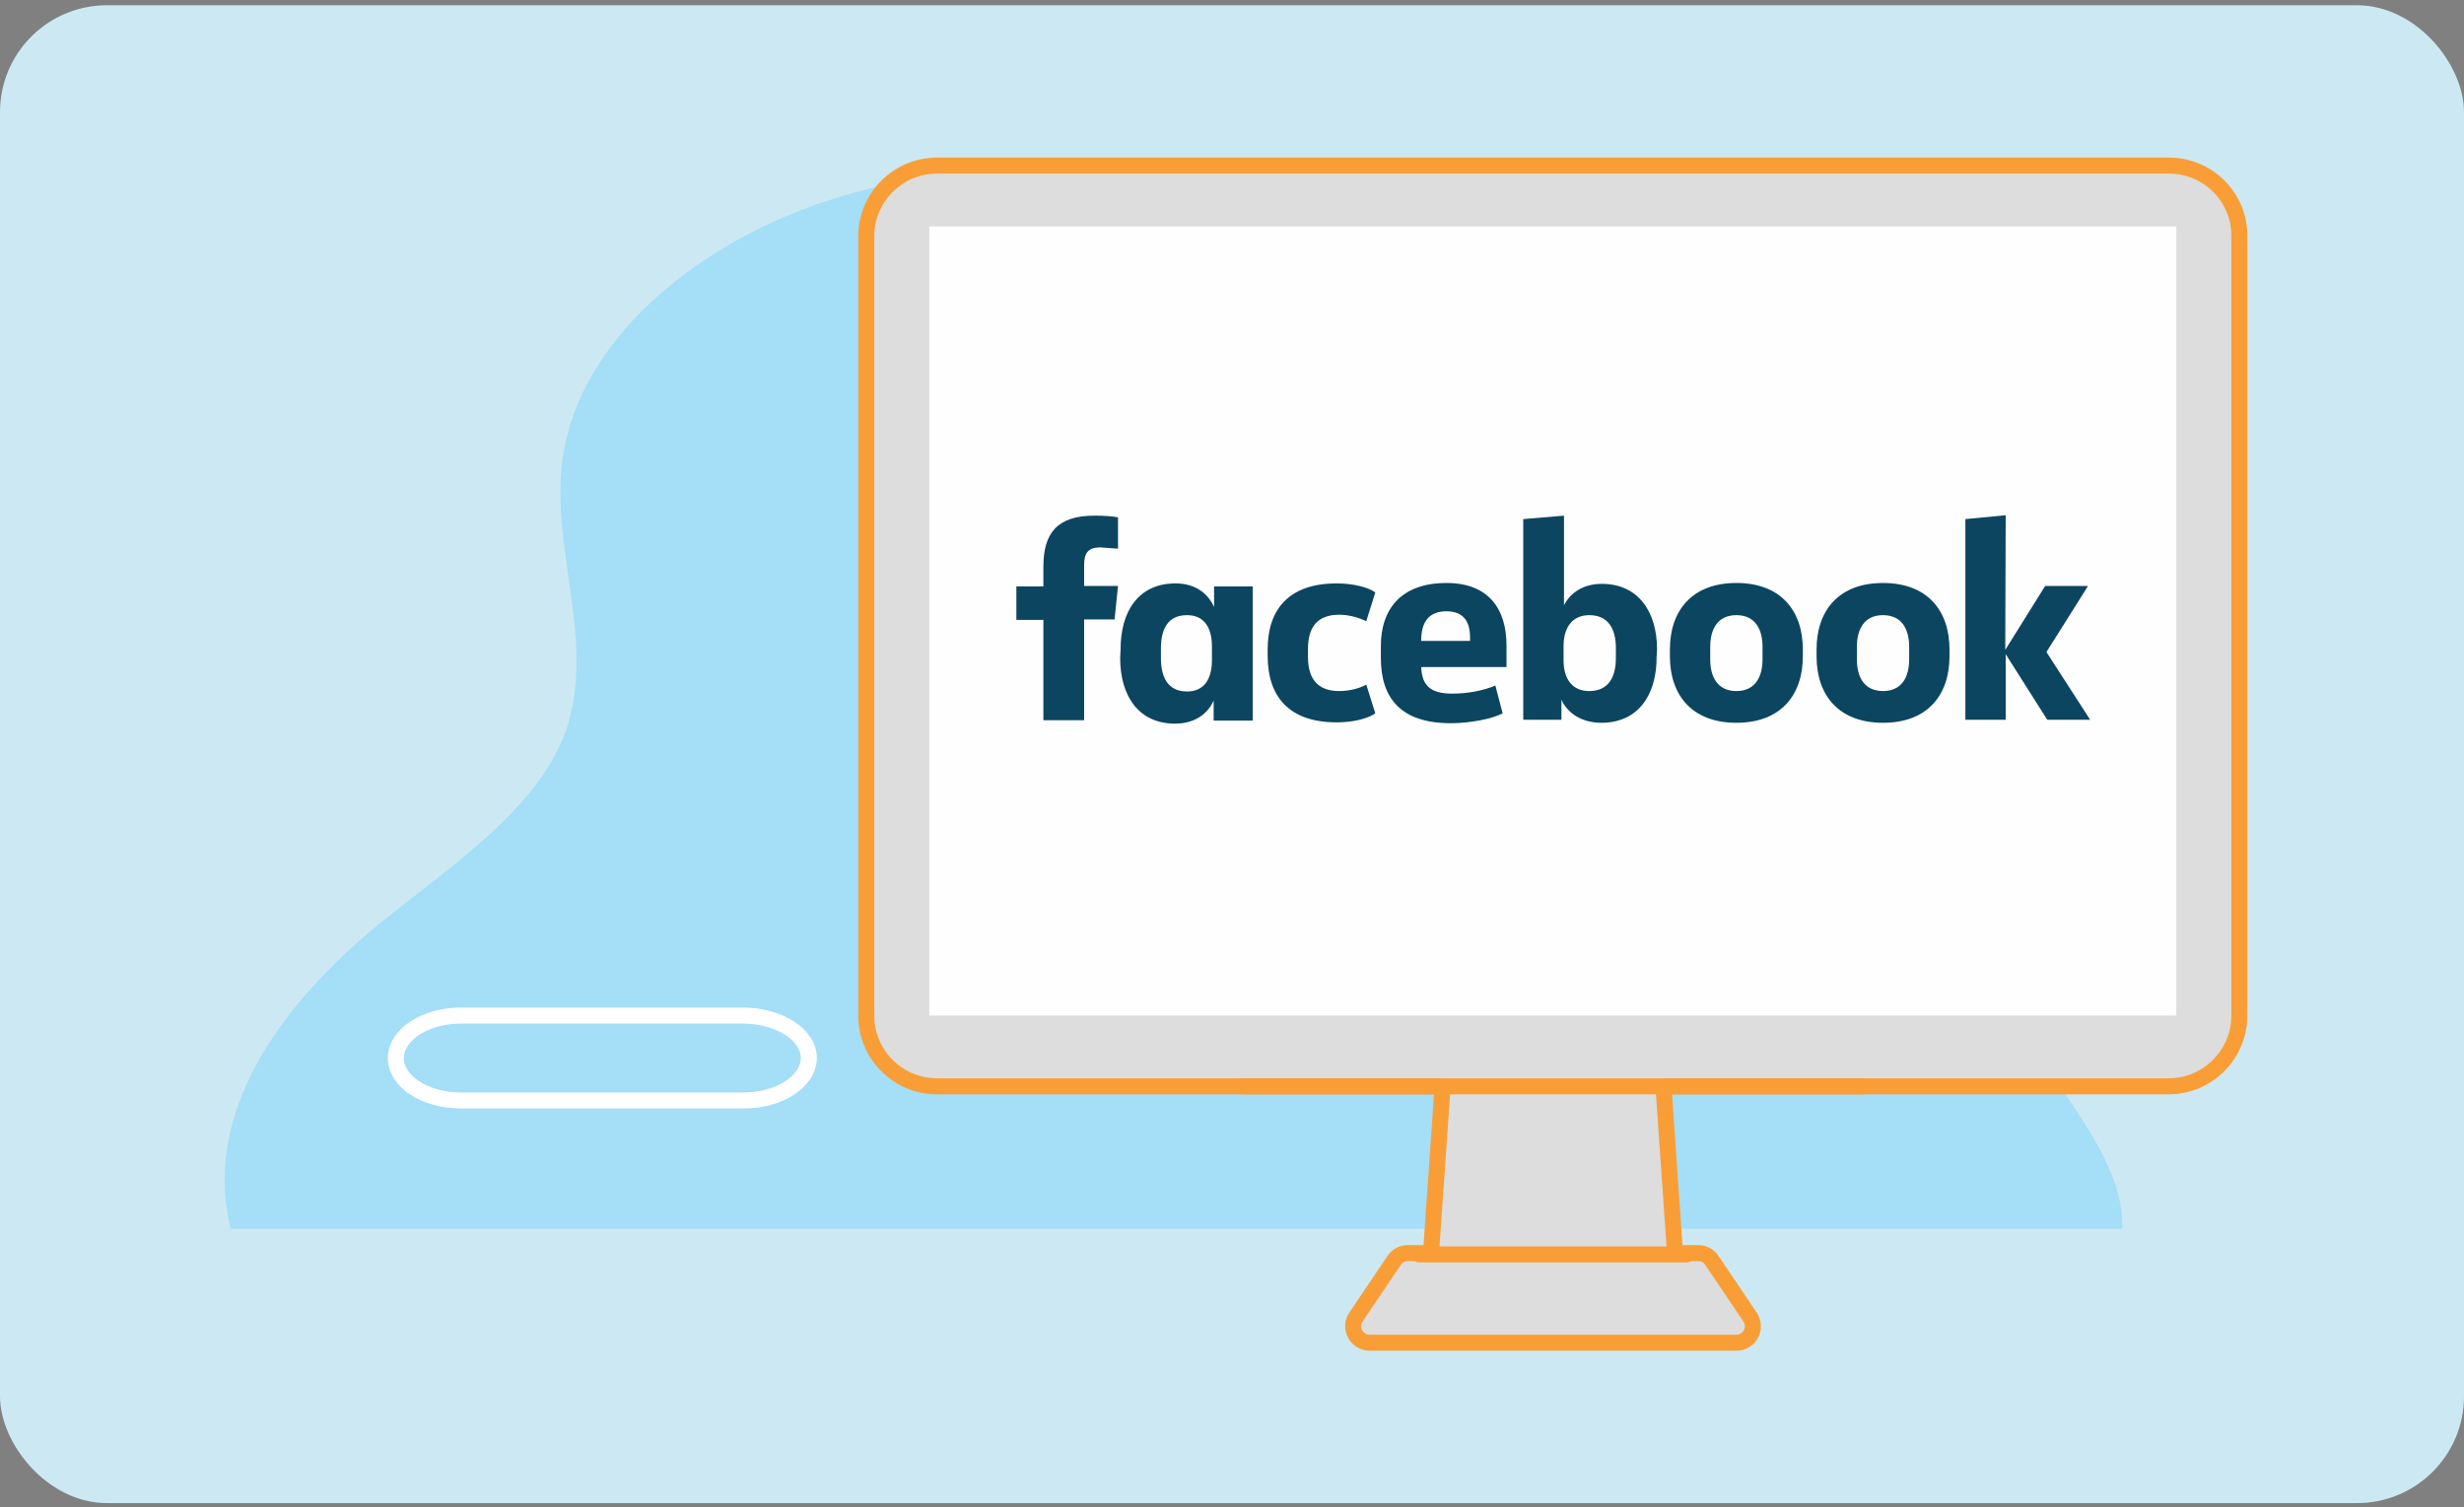 <svg width="461" height="282" viewBox="0 0 461 282" fill="none" xmlns="http://www.w3.org/2000/svg">
<rect x="0" y="0" width="461" height="282" fill="#808080" stroke="none"/>
<rect y="0.984" width="461" height="280.234" rx="20" fill="#CCE9F3"/>
<path d="M43.169 229.877H397.068C397.309 221.372 392.255 213.349 386.719 205.166C379.016 193.612 373.801 182.861 375.406 169.623C376.93 156.947 383.911 146.517 389.767 134.803C400.599 112.98 371.635 102.871 347.165 106.241C336.654 107.685 324.7 109.53 314.671 105.759C298.625 99.582 295.095 84.177 285.948 73.747C276.24 62.675 263.484 53.208 248.801 45.907C220.801 32.027 185.579 27.213 154.289 37.724C130.3 45.747 110.242 62.675 105.83 82.653C102.059 99.501 110.644 116.35 106.873 133.198C103.343 149.325 86.093 160.718 71.972 172.03C54.482 186.071 40.281 204.444 42.206 224.421C42.447 226.266 42.688 228.112 43.169 229.877Z" fill="#A4DEF7"/>
<path d="M405.812 30.984H175.308C168.007 30.984 162.07 36.922 162.07 44.222V190.002C162.07 197.303 168.007 203.24 175.308 203.24H269.901L267.735 234.45H263.402C262.359 234.45 261.396 234.932 260.835 235.814L253.694 246.405C252.33 248.41 253.774 251.219 256.262 251.219H289.477H291.643H324.859C327.346 251.219 328.79 248.491 327.426 246.405L320.286 235.814C319.724 234.932 318.762 234.45 317.719 234.45H313.386L311.22 203.24H405.732C413.033 203.24 418.97 197.303 418.97 190.002V44.222C419.05 36.922 413.113 30.984 405.812 30.984Z" fill="#DDDDDD" stroke="#F99E37" stroke-width="3" stroke-miterlimit="10" stroke-linecap="round" stroke-linejoin="round"/>
<path d="M407.179 42.377H173.867V190.002H407.179V42.377Z" fill="#FEFEFE"/>
<path d="M232.594 203.241H348.528" stroke="#F99E37" stroke-width="3" stroke-miterlimit="10" stroke-linecap="round" stroke-linejoin="round"/>
<path d="M265.562 234.691H315.546" stroke="#F99E37" stroke-width="3" stroke-miterlimit="10" stroke-linecap="round" stroke-linejoin="round"/>
<path d="M205.882 102.413C203.555 102.413 202.833 103.456 202.833 105.783V109.634H209.171L208.529 115.892H202.833V134.746H195.211V115.972H190.156V109.714H195.211V106.024C195.211 99.766 197.778 96.476 204.758 96.476C206.283 96.476 208.048 96.556 209.171 96.797V102.654" fill="#0B4560"/>
<path d="M209.658 121.428C209.658 114.448 212.948 109.152 219.928 109.152C223.699 109.152 226.025 111.078 227.149 113.565V109.714H234.37V134.826H227.068V131.055C226.025 133.462 223.619 135.388 219.848 135.388C212.948 135.388 209.578 130.093 209.578 123.113L209.658 121.428ZM217.2 123.113C217.2 126.803 218.564 129.371 222.094 129.371C225.223 129.371 226.748 127.124 226.748 123.514V120.946C226.748 117.336 225.223 115.089 222.094 115.089C218.564 115.089 217.2 117.577 217.2 121.347V123.113Z" fill="#0B4560"/>
<path d="M250.089 109.152C252.977 109.152 255.866 109.794 257.31 110.837L255.625 116.213C254.422 115.651 252.576 115.009 250.57 115.009C246.479 115.009 244.714 117.336 244.714 121.428V122.872C244.714 126.964 246.479 129.29 250.57 129.29C252.576 129.29 254.502 128.729 255.625 128.087L257.31 133.462C255.785 134.505 253.058 135.147 250.089 135.147C241.183 135.147 237.172 130.333 237.172 122.711V121.508C237.172 113.966 241.183 109.152 250.089 109.152Z" fill="#0B4560"/>
<path d="M258.352 123.112V120.866C258.352 113.725 262.363 109.072 270.627 109.072C278.409 109.072 281.859 113.805 281.859 120.786V124.797H265.893C266.054 128.247 267.578 129.771 271.75 129.771C274.558 129.771 277.607 129.21 279.773 128.247L281.137 133.462C279.131 134.505 275.04 135.307 271.429 135.307C261.962 135.307 258.352 130.493 258.352 123.112ZM265.893 119.903H275.04V119.261C275.04 116.533 273.997 114.367 270.627 114.367C267.257 114.367 265.893 116.453 265.893 119.903Z" fill="#0B4560"/>
<path d="M309.944 122.952C309.944 129.932 306.574 135.228 299.594 135.228C295.823 135.228 293.176 133.302 292.133 130.895V134.666H284.992V97.118L292.614 96.476V113.244C293.737 110.998 296.144 109.233 299.674 109.233C306.574 109.233 310.024 114.528 310.024 121.508L309.944 122.952ZM302.322 121.267C302.322 117.737 300.958 115.09 297.348 115.09C294.219 115.09 292.534 117.336 292.534 120.866V123.514C292.534 127.124 294.219 129.291 297.348 129.291C300.958 129.291 302.322 126.643 302.322 123.113V121.267Z" fill="#0B4560"/>
<path d="M312.43 122.791V121.508C312.43 114.287 316.521 109.072 324.865 109.072C333.21 109.072 337.301 114.287 337.301 121.508V122.791C337.301 130.012 333.21 135.227 324.865 135.227C316.521 135.227 312.43 130.012 312.43 122.791ZM329.76 121.026C329.76 117.737 328.396 115.089 324.865 115.089C321.335 115.089 319.971 117.737 319.971 121.026V123.353C319.971 126.642 321.335 129.29 324.865 129.29C328.396 129.29 329.76 126.642 329.76 123.353V121.026Z" fill="#0B4560"/>
<path d="M339.867 122.791V121.508C339.867 114.287 343.959 109.072 352.303 109.072C360.647 109.072 364.739 114.287 364.739 121.508V122.791C364.739 130.012 360.647 135.227 352.303 135.227C343.959 135.227 339.867 130.012 339.867 122.791ZM357.197 121.026C357.197 117.737 355.833 115.089 352.303 115.089C348.773 115.089 347.409 117.737 347.409 121.026V123.353C347.409 126.642 348.773 129.29 352.303 129.29C355.833 129.29 357.197 126.642 357.197 123.353V121.026Z" fill="#0B4560"/>
<path d="M375.172 121.589L382.634 109.634H390.657L382.875 121.99L391.058 134.666H383.035L375.253 122.391V134.666H367.711V97.118L375.253 96.396" fill="#0B4560"/>
<path d="M151.325 197.945C151.325 202.278 145.869 205.888 139.13 205.888H86.258C79.518 205.888 74.062 202.358 74.062 197.945C74.062 193.613 79.518 190.002 86.258 190.002H139.13C145.869 190.083 151.325 193.613 151.325 197.945Z" stroke="white" stroke-width="3" stroke-miterlimit="10"/>
</svg>
